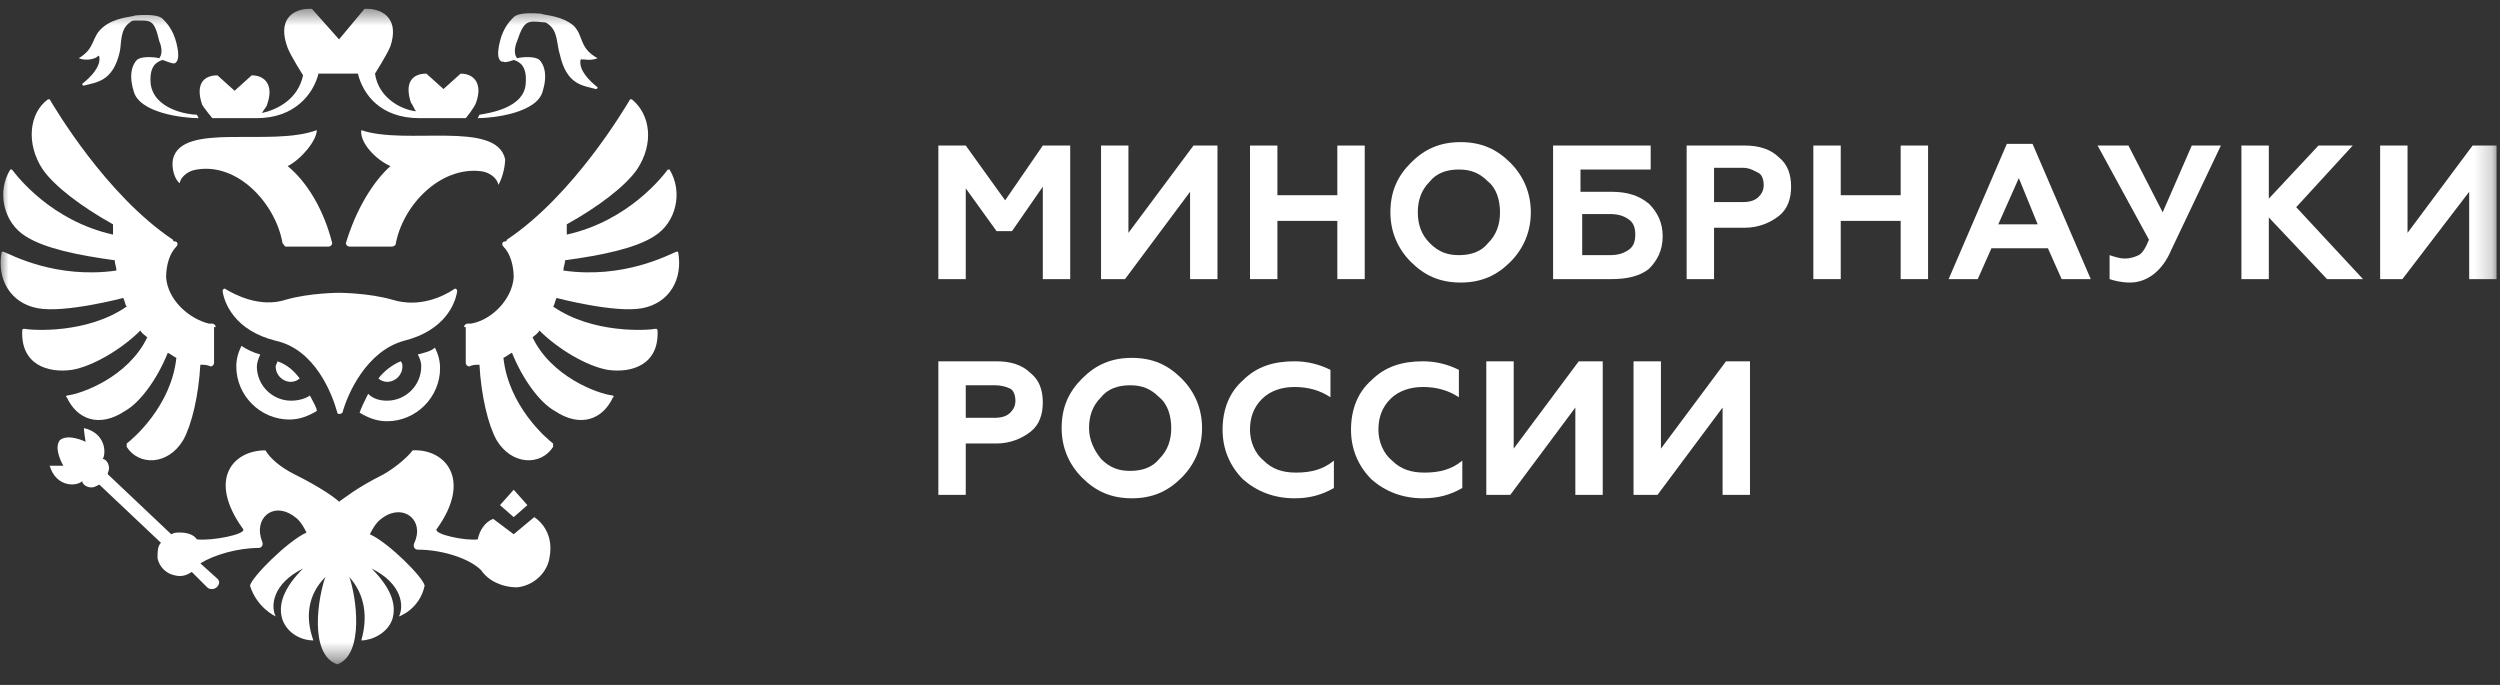 <?xml version="1.0" encoding="UTF-8"?> <svg xmlns="http://www.w3.org/2000/svg" width="146" height="40" viewBox="0 0 146 40" fill="none"><rect x="0" y="0" width="146" height="40" fill="#333333" stroke="none"/><g clip-path="url(#clip0_3_155)"><mask id="mask0_3_155" style="mask-type:luminance" maskUnits="userSpaceOnUse" x="0" y="0" width="146" height="39"><path d="M145.8 0.5H0V38.6H145.8V0.5Z" fill="white"></path></mask><g mask="url(#mask0_3_155)"><path d="M56.4 16.3H54.8V8.5H56.4L58.7 11.7L60.9 8.5H62.5V16.3H60.9V10.9L59.1 13.5H58.2L56.4 11V16.3Z" fill="white"></path><path d="M65.7 16.3H64.3V8.5H65.9V13.6L69.7 8.5H71.1V16.3H69.5V11.2L65.7 16.3Z" fill="white"></path><path d="M74.6 16.3H73V8.5H74.6V11.4H78.1V8.5H79.7V16.3H78.1V12.9H74.6V16.3Z" fill="white"></path><path d="M81.2 12.4C81.2 11.2 81.6 10.3 82.4 9.5C83.2 8.7 84.1 8.3 85.3 8.3C86.5 8.3 87.4 8.7 88.2 9.5C89 10.3 89.4 11.3 89.4 12.4C89.4 13.5 89 14.5 88.2 15.3C87.4 16.1 86.5 16.5 85.3 16.5C84.1 16.5 83.2 16.1 82.4 15.3C81.6 14.5 81.2 13.5 81.2 12.4ZM83.5 14.2C84 14.7 84.5 14.9 85.2 14.9C85.9 14.9 86.5 14.7 86.9 14.2C87.4 13.7 87.6 13.1 87.6 12.4C87.6 11.7 87.4 11 86.9 10.6C86.4 10.1 85.9 9.9 85.2 9.9C84.5 9.9 83.9 10.1 83.5 10.6C83 11.1 82.8 11.7 82.8 12.4C82.8 13.1 83 13.7 83.5 14.2Z" fill="white"></path><path d="M94.1 16.3H90.7V8.5H96.4V9.9H92.3V11.2H94.1C95 11.2 95.7 11.4 96.3 11.9C96.8 12.4 97.1 13 97.1 13.8C97.1 14.6 96.8 15.2 96.3 15.7C95.8 16.1 95.1 16.3 94.1 16.3ZM92.4 12.5V14.9H94C94.5 14.9 94.8 14.8 95.1 14.6C95.4 14.4 95.5 14.1 95.5 13.7C95.5 13.3 95.4 13 95.1 12.8C94.8 12.6 94.5 12.5 94 12.5H92.4Z" fill="white"></path><path d="M100.1 16.3H98.5V8.5H101.9C102.7 8.5 103.4 8.7 103.9 9.2C104.4 9.6 104.6 10.2 104.6 10.9C104.6 11.6 104.4 12.2 103.9 12.6C103.4 13 102.7 13.3 101.9 13.3H100.1V16.3ZM100.1 9.9V11.8H101.8C102.2 11.8 102.5 11.7 102.7 11.5C102.9 11.3 103 11.1 103 10.8C103 10.5 102.9 10.2 102.7 10.1C102.5 10 102.2 9.8 101.8 9.8H100.1V9.9Z" fill="white"></path><path d="M107.499 16.3H105.899V8.5H107.499V11.4H110.999V8.5H112.599V16.3H110.999V12.9H107.499V16.3Z" fill="white"></path><path d="M115.5 16.3H113.8L117.2 8.4H118.7L122.1 16.3H120.4L119.6 14.5H116.3L115.5 16.3ZM117.9 10.4L116.7 13.1H119L117.9 10.4Z" fill="white"></path><path d="M124.4 16.5C123.9 16.5 123.5 16.4 123.2 16.3V14.9C123.5 15 123.8 15.1 124.1 15.1C124.4 15.1 124.7 15 124.9 14.9C125.1 14.8 125.3 14.5 125.5 14L122.5 8.5H124.3L126.3 12.4L128 8.5H129.7L126.8 14.6C126.3 15.8 125.4 16.5 124.4 16.5Z" fill="white"></path><path d="M132.499 16.3H130.899V8.5H132.499V11.6L135.399 8.5H137.399L134.099 12.1L137.999 16.3H135.899L132.499 12.7V16.3Z" fill="white"></path><path d="M140.3 16.3H139V8.5H140.6V13.6L144.4 8.5H145.8V16.3H144.2V11.2L140.3 16.3Z" fill="white"></path><path d="M56.4 28.9H54.8V21.1H58.2C59 21.1 59.7 21.3 60.2 21.8C60.7 22.2 60.9 22.8 60.9 23.5C60.9 24.2 60.7 24.8 60.2 25.2C59.7 25.6 59 25.9 58.2 25.9H56.4V28.9ZM56.4 22.5V24.4H58.1C58.5 24.4 58.8 24.3 59 24.1C59.2 23.9 59.3 23.7 59.3 23.4C59.3 23.1 59.2 22.8 59 22.7C58.8 22.6 58.5 22.5 58.1 22.5H56.4Z" fill="white"></path><path d="M62 25C62 23.8 62.4 22.9 63.2 22.1C64 21.3 64.9 20.9 66.1 20.9C67.3 20.9 68.2 21.3 69 22.1C69.8 22.9 70.2 23.9 70.2 25C70.2 26.1 69.8 27.1 69 27.9C68.2 28.7 67.3 29.1 66.1 29.1C64.9 29.1 64 28.7 63.2 27.9C62.4 27.1 62 26.1 62 25ZM64.3 26.8C64.8 27.3 65.3 27.5 66 27.5C66.7 27.5 67.3 27.3 67.7 26.8C68.2 26.3 68.4 25.7 68.4 25C68.4 24.3 68.2 23.6 67.7 23.2C67.2 22.7 66.7 22.5 66 22.5C65.3 22.5 64.7 22.7 64.3 23.2C63.8 23.7 63.6 24.3 63.6 25C63.6 25.7 63.9 26.3 64.3 26.8Z" fill="white"></path><path d="M75.599 29.1C74.399 29.1 73.399 28.7 72.599 28C71.799 27.2 71.399 26.2 71.399 25.1C71.399 23.9 71.799 22.9 72.599 22.2C73.399 21.4 74.399 21.1 75.599 21.1C76.399 21.1 77.099 21.3 77.699 21.6V23.2C77.099 22.8 76.399 22.6 75.599 22.6C74.899 22.6 74.199 22.8 73.699 23.3C73.199 23.8 72.999 24.4 72.999 25.1C72.999 25.8 73.299 26.5 73.799 26.9C74.299 27.4 74.899 27.6 75.699 27.6C76.599 27.6 77.299 27.4 77.899 26.9V28.5C77.199 28.9 76.499 29.1 75.599 29.1Z" fill="white"></path><path d="M83.099 29.1C81.899 29.1 80.899 28.7 80.099 28C79.299 27.2 78.899 26.2 78.899 25.1C78.899 23.9 79.299 22.9 80.099 22.2C80.899 21.4 81.899 21.1 83.099 21.1C83.899 21.1 84.599 21.3 85.199 21.6V23.2C84.599 22.8 83.899 22.6 83.099 22.6C82.399 22.6 81.699 22.8 81.199 23.3C80.699 23.8 80.499 24.4 80.499 25.1C80.499 25.8 80.799 26.5 81.299 26.9C81.799 27.4 82.399 27.6 83.199 27.6C84.099 27.6 84.799 27.4 85.399 26.9V28.5C84.699 28.9 83.999 29.1 83.099 29.1Z" fill="white"></path><path d="M88.2 28.9H86.8V21.1H88.4V26.2L92.2 21.1H93.6V28.9H92V23.8L88.2 28.9Z" fill="white"></path><path d="M96.799 28.9H95.399V21.1H96.999V26.2L100.799 21.1H102.199V28.9H100.599V23.8L96.799 28.9Z" fill="white"></path><path d="M27.1 19.1C27.1 19 27.2 18.9 27.3 18.9C27.4 18.9 27.4 18.9 27.5 18.9C28.7 18.7 29.9 17.5 30 16.2C30 15.5 29.8 14.8 29.4 14.4C29.3 14.3 29.3 14.1 29.5 14.1C29.6 14.1 29.6 14 29.6 14C33.5 11.4 36.5 6.3 36.8 5.8C36.8 5.8 36.8 5.8 36.9 5.8C38 6.7 38.2 8.4 37.2 9.9C36.5 10.9 34.9 12.1 33.1 13.1C33.1 13.3 33.1 13.5 33.1 13.7C36.7 12.9 38.7 10.3 39 9.9H39.1C39.9 11.2 39.5 13 38.2 13.8C37.1 14.5 35.2 14.9 33 15.2C33 15.4 32.9 15.6 32.9 15.8C36.4 16.3 39 14.9 39.5 14.7H39.6C39.9 16.3 39.1 17.7 37.5 18C35.9 18.3 32.5 17.4 32.5 17.4C32.4 17.6 32.4 17.8 32.3 17.9C34.6 19.5 37.8 19.3 38.3 19.2C38.3 19.2 38.4 19.2 38.4 19.3C38.5 21.3 36.9 21.8 35.5 21.6C34.3 21.4 32.6 20.4 31.5 19.3C31.4 19.5 31.2 19.6 31.1 19.7C32.2 22 34.9 23 35.8 23.1C35.8 23.1 35.9 23.2 35.8 23.2C35.2 24.5 33.9 25 32.4 24C31.5 23.5 30.5 22.1 29.9 20.6C29.7 20.7 29.6 20.8 29.4 20.9C29.7 23.7 31.9 25.6 32.3 25.9C32.3 25.9 32.3 25.9 32.3 26C32.3 26 32.3 26 32.3 26.1C31.6 27.2 29.9 27.2 29 25.7C28.5 24.8 28.1 23.1 28 21.3C27.8 21.3 27.6 21.3 27.4 21.4C27.3 21.4 27.2 21.3 27.2 21.2V19.1H27.1Z" fill="white"></path><path d="M12.6 19.1C12.6 19 12.5 18.9 12.4 18.9C12.3 18.9 12.3 18.9 12.2 18.9C11 18.6 9.8 17.5 9.7 16.2C9.7 15.5 9.9 14.8 10.3 14.4C10.4 14.3 10.4 14.1 10.2 14.1C10.1 14.1 10.1 14 10.1 14C6.2 11.4 3.2 6.3 2.9 5.8C2.9 5.8 2.9 5.8 2.8 5.8C1.7 6.6 1.5 8.4 2.5 9.9C3.2 10.9 4.8 12.1 6.6 13.1C6.6 13.3 6.6 13.5 6.6 13.7C3 12.9 1 10.3 0.7 9.9H0.6C-0.2 11.2 0.2 13 1.5 13.8C2.6 14.5 4.5 14.9 6.7 15.2C6.7 15.4 6.8 15.6 6.8 15.8C3.3 16.3 0.7 14.9 0.2 14.7H0.1C-0.2 16.3 0.6 17.7 2.2 18C3.8 18.3 7.2 17.4 7.2 17.4C7.3 17.6 7.3 17.8 7.4 17.9C5.1 19.5 1.9 19.3 1.4 19.2C1.4 19.2 1.3 19.2 1.3 19.3C1.2 21.3 2.8 21.8 4.2 21.6C5.4 21.4 7.1 20.4 8.2 19.3C8.3 19.5 8.5 19.6 8.6 19.7C7.5 22 4.8 23 3.9 23.1C3.9 23.1 3.8 23.2 3.9 23.2C4.5 24.5 5.8 25 7.3 24C8.2 23.5 9.2 22.1 9.8 20.6C10 20.7 10.1 20.8 10.3 20.9C10 23.7 7.8 25.6 7.4 25.9C7.4 25.9 7.4 25.9 7.4 26C7.4 26 7.4 26 7.4 26.1C8.1 27.2 9.8 27.2 10.7 25.7C11.2 24.8 11.6 23.1 11.7 21.3C11.9 21.3 12.1 21.3 12.3 21.4C12.4 21.4 12.5 21.3 12.5 21.2V19.1H12.6Z" fill="white"></path><path d="M12.4 6.9H15C17.2 6.9 18.3 5.5 18.6 4.3H20.9C21.2 5.5 22.2 6.9 24.5 6.9H27.2C27.2 6.9 27.7 6.3 27.8 6C28.2 4.9 27.7 4.3 26.9 4.3L25.9 5.2L24.9 4.3C24.1 4.3 23.6 4.8 24 6C24.1 6.1 24.2 6.4 24.3 6.5C23.4 6.4 22.1 5.7 21.9 4.3C21.9 4.3 22.6 3.2 22.8 2.7C23.3 1.2 22.5 0.5 21.3 0.5L19.8 2.3L18.2 0.5C17 0.5 16.2 1.2 16.8 2.8C17 3.3 17.7 4.4 17.7 4.4C17.4 5.8 16.2 6.4 15.3 6.6C15.4 6.4 15.6 6.2 15.6 6.1C16 5 15.5 4.4 14.7 4.4L13.7 5.3L12.7 4.4C11.9 4.4 11.4 4.9 11.8 6.1C11.9 6.3 12.4 6.9 12.4 6.9Z" fill="white"></path><path d="M16.7 14.4H19.2C19.3 14.4 19.4 14.3 19.4 14.2C18.9 12.2 17.9 10.6 16.8 9.7C17.6 9.3 18.5 8.2 18.5 7.6C15.8 8.6 10.6 7.1 10.1 9.3C10 9.8 10.2 10.5 10.5 10.7C10.5 10.5 10.8 10 11.5 9.9C13.9 9.5 16.1 11.9 16.5 14.2C16.6 14.3 16.6 14.4 16.7 14.4Z" fill="white"></path><path d="M29.5 9.3C29 7 23.7 8.5 21.1 7.6C21 8.3 21.9 9.3 22.8 9.7C21.8 10.6 20.8 12.2 20.2 14.2C20.2 14.3 20.3 14.4 20.4 14.4H22.9C23 14.4 23.1 14.3 23.1 14.3C23.5 12 25.7 9.7 28.1 10C28.8 10.1 29.1 10.6 29.1 10.8C29.3 10.5 29.5 9.8 29.5 9.3Z" fill="white"></path><path d="M22.9 17.5C21.5 17.1 19.8 17.1 19.8 17.1C19.8 17.1 18.1 17.1 16.7 17.5C15.2 18 13.7 17.2 13.2 16.9C13.1 16.8 13 16.9 13 17C13.1 17.7 13.7 19.3 16.1 19.9C18.4 20.4 19.4 23 19.7 24.1C19.7 24.2 19.9 24.2 20 24.1C20.3 23 21.4 20.5 23.6 19.9C26 19.3 26.6 17.7 26.7 17C26.7 16.9 26.6 16.8 26.5 16.9C25.9 17.3 24.5 18 22.9 17.5Z" fill="white"></path><path d="M22.1 22.1C22.2 22.2 22.4 22.3 22.6 22.3C23.1 22.3 23.5 21.9 23.5 21.4C23.5 21.3 23.5 21.2 23.4 21.1C22.9 21.3 22.4 21.7 22.1 22.1Z" fill="white"></path><path d="M24.4 20.7C24.5 20.9 24.6 21.1 24.6 21.4C24.6 22.5 23.7 23.4 22.6 23.4C22.2 23.4 21.8 23.3 21.5 23C21.3 23.4 21.1 23.8 21 24.1C21.5 24.4 22 24.6 22.6 24.6C24.3 24.6 25.7 23.2 25.7 21.5C25.7 21.1 25.6 20.7 25.4 20.3C25.2 20.5 24.8 20.6 24.4 20.7Z" fill="white"></path><path d="M18.1 23.1C17.8 23.3 17.4 23.4 17 23.4C15.9 23.4 15 22.5 15 21.4C15 21.2 15.1 20.9 15.2 20.7C14.8 20.6 14.4 20.4 14.1 20.2C13.9 20.6 13.8 21 13.8 21.4C13.8 23.1 15.2 24.5 16.9 24.5C17.5 24.5 18 24.3 18.5 24C18.5 23.8 18.3 23.5 18.1 23.1Z" fill="white"></path><path d="M16.2 21.1C16.2 21.2 16.1 21.3 16.1 21.4C16.1 21.9 16.5 22.3 17 22.3C17.2 22.3 17.4 22.2 17.5 22.1C17.2 21.7 16.8 21.3 16.2 21.1Z" fill="white"></path><path fill-rule="evenodd" clip-rule="evenodd" d="M34.9 3.4C35 3.4 35 3.4 34.9 3.4C33.8 2.8 34.1 2.1 33.5 1.5C32.8 0.9 31.8 0.9 31.6 0.8C30.4 0.7 30.1 0.9 30 1C29.8 1.2 29.4 1.6 29.2 2.4C29 3.2 29.1 3.5 29.3 3.6H29.4C29.5 3.7 30 3.5 30 3.5C30.3 3.6 30.8 3.8 30.7 4.9C30.6 6.3 28.6 6.6 28 6.7L27.9 6.9C28.8 6.9 31.4 6.6 31.7 5.3C32.1 4 31.5 3.5 31.5 3.5C31.3 3.3 30.6 3.3 30.2 3.4C30.2 3.4 29.9 3.1 30.2 2.4C30.6 1.2 30.8 1.2 31.7 1.3C31.8 1.3 31.9 1.3 32 1.4C32.6 1.8 32.5 2.6 32.7 3.2C33.1 5 34.1 5 34.8 5.2C34.9 5.2 34.9 5.1 34.9 5.1C34.4 4.7 33.8 4.1 33.9 3.5C33.9 3.5 34 3.4 34 3.5C34 3.4 34.4 3.6 34.9 3.4Z" fill="white"></path><path fill-rule="evenodd" clip-rule="evenodd" d="M4.6 3.4C4.5 3.4 4.5 3.4 4.6 3.4C5.6 2.8 5.3 2.2 6 1.6C6.7 1 7.7 1 7.9 0.9C9.1 0.8 9.4 1 9.5 1.1C9.7 1.3 10.1 1.7 10.3 2.5C10.5 3.3 10.4 3.6 10.2 3.7H10.1C10 3.7 9.5 3.5 9.5 3.5C9.2 3.6 8.7 3.8 8.8 4.9C9 6.4 11 6.7 11.5 6.7L11.6 6.9C10.7 6.9 8.1 6.6 7.8 5.3C7.4 4 8 3.5 8 3.5C8.2 3.3 8.9 3.3 9.3 3.4C9.3 3.4 9.6 3.1 9.3 2.4C9 1.1 8.8 1.2 7.9 1.2C7.8 1.2 7.7 1.2 7.6 1.3C7 1.7 7.1 2.5 7 3C6.6 4.8 5.6 4.8 4.9 5C4.8 5 4.8 4.9 4.8 4.9C5.3 4.5 5.9 3.9 5.8 3.3C5.8 3.3 5.7 3.2 5.7 3.3C5.6 3.4 5.1 3.6 4.6 3.4Z" fill="white"></path><path d="M31.2 30.2L30 31.2L28.8 30.3C28.3 30.5 28 31 27.9 31.5C27.2 31.6 25.3 31.2 25.5 30.9C27.6 28 26 26.2 24.1 26.3C23.8 26.7 23.1 27.3 22.4 27.7C20.8 28.5 20.1 29.1 19.8 29.3C19.6 29.1 18.8 28.5 17.2 27.7C16.4 27.3 15.8 26.8 15.5 26.3C13.6 26.3 12.1 28 14.2 30.9C14.4 31.2 12.4 31.6 11.5 31.5C11.3 31.2 10.9 31.1 10.5 31.1C10.3 31.1 10.2 31.1 10 31.2L6.3 27.7V27.6C6.5 27.2 6.2 26.8 6 26.8C6.2 26.5 6.2 25.3 4.9 25C4.9 25.2 5 25.8 5 25.8C5 25.8 4 25.3 3.5 25.7C3.1 26.2 3.7 27.2 3.7 27.2C3.7 27.2 3.2 27.2 2.9 27.2C3.3 28.5 4.5 28.4 4.8 28.1C4.8 28.3 5.2 28.6 5.6 28.4L5.8 28.3L9.4 31.7C9.2 31.9 9.2 32.2 9.2 32.6C9.3 33.1 9.7 33.5 10.2 33.6C10.6 33.7 10.9 33.6 11.2 33.4L12.1 34.3C12.2 34.4 12.3 34.4 12.4 34.4C12.6 34.4 12.8 34.2 12.8 34C12.8 33.9 12.7 33.8 12.7 33.8L11.7 32.9C12.5 32.4 13.9 32 15.1 32C15.3 32 15.4 31.8 15.3 31.6C14.8 30.3 15.9 29.3 17.1 30.1C17.4 30.3 17.6 30.5 17.9 31.1C16.8 31.6 14.7 33.7 14.6 34.2C15 35.5 16.1 36 16.1 36C15.8 35.4 15.9 34.1 17.7 33.2C16.6 34.3 16.2 35.3 16.5 36.2C16.8 37 17.6 37.4 18.3 37.4C17.8 36 18 34.7 19 33.7C18.6 34.8 18 38.2 19.7 38.8C21.3 38.2 20.8 34.8 20.4 33.7C21.3 34.7 21.5 36 21.1 37.4C21.7 37.4 22.6 37 22.9 36.2C23.2 35.3 22.8 34.3 21.7 33.2C23.5 34.1 23.6 35.4 23.3 36C23.3 36 24.5 35.6 24.8 34.2C24.7 33.7 22.7 31.7 21.6 31.2C21.9 30.6 22.1 30.4 22.4 30.2C23.6 29.4 24.8 30.4 24.2 31.7C24.1 31.9 24.2 32.1 24.4 32.1C25.8 32.1 27.4 32.6 28.1 33.3C28.5 33.9 29.3 34.3 30.2 34.3C31.2 34.2 32 33.4 32.1 32.5C32.3 31.4 31.8 30.6 31.2 30.2Z" fill="white"></path><path d="M30.8 29.5L30 28.6L29.2 29.5L30 30.2L30.8 29.5Z" fill="white"></path></g></g><defs><clipPath id="clip0_3_155"><rect width="146" height="39" fill="white" transform="translate(0 0.5)"></rect></clipPath></defs></svg> 